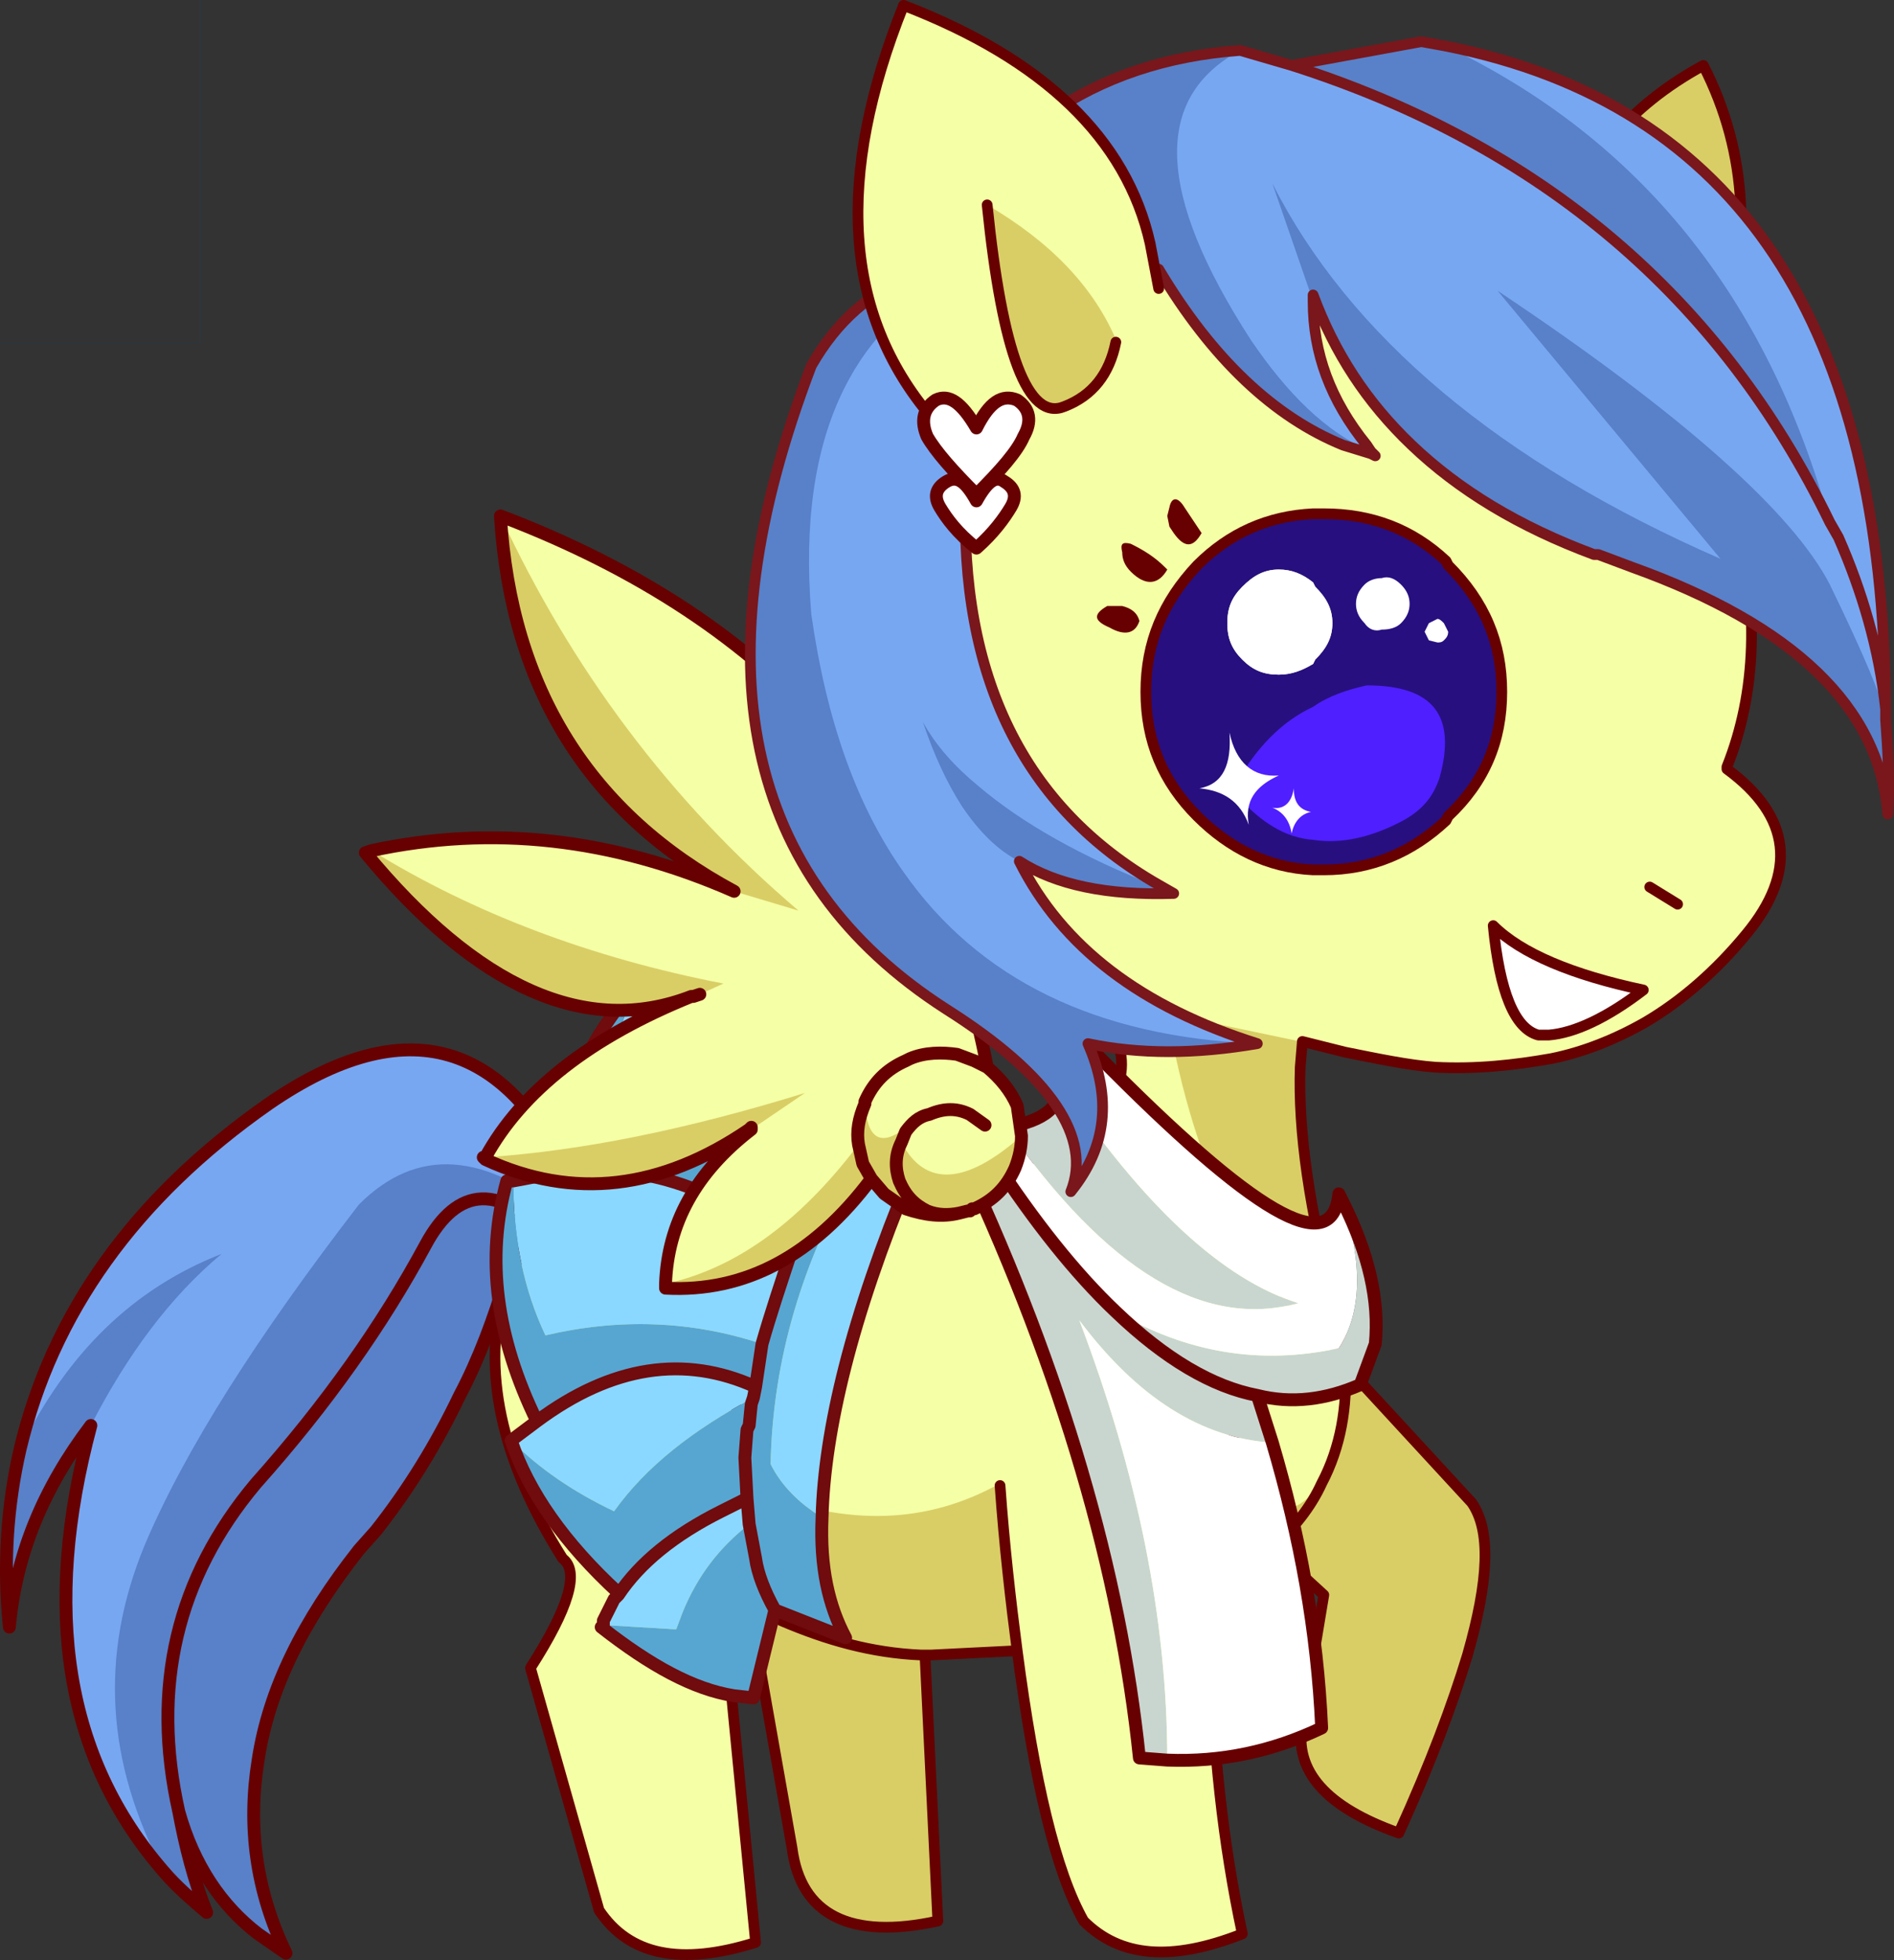 <?xml version="1.0" encoding="UTF-8" standalone="no"?>
<svg
   xmlns:dc="http://purl.org/dc/elements/1.1/"
   xmlns:cc="http://creativecommons.org/ns#"
   xmlns:rdf="http://www.w3.org/1999/02/22-rdf-syntax-ns#"
   xmlns:svg="http://www.w3.org/2000/svg"
   xmlns="http://www.w3.org/2000/svg"
   xmlns:sodipodi="http://sodipodi.sourceforge.net/DTD/sodipodi-0.dtd"
   xmlns:inkscape="http://www.inkscape.org/namespaces/inkscape"
   version="1.1"
   id="svg12870"
   xml:space="preserve"
   width="4500"
   height="4654.785"
   viewBox="0 0 4500 4654.785"
   sodipodi:docname="starlight dazzle bright.svg"
   inkscape:version="1.0.2 (e86c870879, 2021-01-15)"><rect x="0" y="0" width="4500" height="4654.785" fill="#333333" stroke="none"/><defs
     id="defs12874" /><sodipodi:namedview
     pagecolor="#ffffff"
     bordercolor="#666666"
     borderopacity="1"
     objecttolerance="10"
     gridtolerance="10"
     guidetolerance="10"
     inkscape:pageopacity="0"
     inkscape:pageshadow="2"
     inkscape:window-width="1500"
     inkscape:window-height="938"
     id="namedview12872"
     showgrid="false"
     fit-margin-top="0"
     fit-margin-left="0"
     fit-margin-right="0"
     fit-margin-bottom="0"
     inkscape:zoom="0.091145833"
     inkscape:cx="1879.6719"
     inkscape:cy="2257.0934"
     inkscape:window-x="-6"
     inkscape:window-y="-6"
     inkscape:window-maximized="1"
     inkscape:current-layer="g12878" /><g
     inkscape:groupmode="layer"
     id="layer12"
     inkscape:label="tail"
     style="display:inline"
     transform="translate(-339.939,-241.52)"><g
       id="g14714"
       transform="matrix(31.841,0,0,31.841,1605.32,3234.58)"><path
         d="m 0,0 -1.92,1.12 c -0.96,3.2 -2.08,6.24 -3.52,8.96 -1.76,3.68 -3.84,7.04 -6.24,10.08 l -1.28,1.44 c -4.16,5.28 -6.72,10.4 -7.52,15.68 -0.8,4.96 -0.16,9.76 2.08,14.4 l -2.08,-1.44 c -2.72,-2.08 -4.8,-5.12 -5.92,-9.12 0.48,2.56 1.12,5.12 2.08,7.52 C -25.44,47.68 -26.56,46.72 -27.52,45.6 -34.88,37.12 -36.64,26.08 -32.96,12.32 -36.48,16.96 -38.56,21.92 -39.04,27.36 -39.52,22.72 -39.2,18.24 -38.24,14.08 -35.84,4 -29.76,-4.64 -19.68,-11.68 c 10.24,-7.04 17.92,-4.8 22.88,6.56 l -0.64,2.08 -0.96,1.6 z"
         style="fill:#78a7f2;fill-opacity:1;fill-rule:evenodd;stroke:none"
         id="path14716" /></g><g
       id="g14718"
       transform="matrix(31.841,0,0,31.841,1605.32,3239.674)"
       style="display:inline"><path
         d="M 0,0 -1.92,0.96 C -2.88,4.16 -4,7.2 -5.44,9.92 -7.2,13.6 -9.28,16.96 -11.68,20 l -1.28,1.44 C -17.12,26.72 -19.68,32 -20.48,37.12 -21.28,42.08 -20.64,46.88 -18.4,51.52 l -2.08,-1.44 C -23.2,48 -25.28,45.12 -26.4,41.12 c 0.48,2.4 1.12,4.96 2.08,7.36 -1.12,-0.96 -2.24,-1.92 -3.2,-3.04 -4.32,-8.16 -4.8,-16.16 -1.44,-24.32 C -25.92,13.92 -20.48,5.44 -12.96,-4.32 c 4.32,-4.32 9.44,-4 15.52,1.12 L 1.6,-1.6 Z M -38.24,13.92 C -39.2,18.08 -39.52,22.56 -39.04,27.2 -38.56,21.92 -36.48,16.8 -32.96,12.16 c 2.72,-5.28 5.92,-9.6 9.76,-12.8 -6.56,2.56 -11.52,7.36 -15.04,14.56 z"
         style="fill:#5881c9;fill-opacity:1;fill-rule:evenodd;stroke:none"
         id="path14720" /></g><g
       id="g14722"
       transform="matrix(31.841,0,0,31.841,1707.211,3071.553)"
       style="display:inline"><path
         d="m 0,0 c -4.96,-11.36 -12.64,-13.6 -22.88,-6.56 -10.08,7.04 -16.16,15.68 -18.56,25.76 -0.96,4.16 -1.28,8.64 -0.8,13.28 0.48,-5.44 2.56,-10.4 6.08,-15.04 -3.68,13.76 -1.92,24.8 5.44,33.28 0.96,1.12 2.08,2.08 3.2,3.04 -0.96,-2.4 -1.6,-4.96 -2.08,-7.52 C -31.68,36.96 -29.76,28.8 -23.84,21.76 -18.56,15.84 -14.4,9.92 -11.2,4 -8.8,-0.48 -5.6,-0.64 -1.6,3.68 L -0.64,2.08 0,0 m -29.6,46.24 c 1.12,4 3.2,7.04 5.92,9.12 l 2.08,1.44 C -23.84,52.16 -24.48,47.36 -23.68,42.4 -22.88,37.12 -20.32,32 -16.16,26.72 l 1.28,-1.44 C -12.48,22.24 -10.4,18.88 -8.64,15.2 -7.2,12.48 -6.08,9.44 -5.12,6.24 L -3.2,5.12 -1.6,3.68"
         style="fill:none;stroke:#670001;stroke-width:0.96;stroke-linecap:round;stroke-linejoin:round;stroke-miterlimit:10;stroke-dasharray:none;stroke-opacity:1"
         id="path14724" /></g></g><g
     inkscape:groupmode="layer"
     id="layer13"
     inkscape:label="backear"
     style="display:inline"
     transform="translate(-339.939,-241.52)"><g
       id="g14782"
       transform="matrix(31.841,0,0,31.841,4025.241,870.699)"
       style="display:inline"><path
         d="m 0,0 0.48,-2.08 c 1.76,-5.44 5.28,-9.76 10.88,-12.8 3.36,6.56 3.68,13.76 1.12,21.6 L 11.2,10.24 C 8.32,5.6 4.64,2.24 0,0 Z"
         style="fill:#d9ce66;fill-opacity:1;fill-rule:evenodd;stroke:none"
         id="path14784" /></g><g
       id="g14786"
       transform="matrix(31.841,0,0,31.841,4025.241,870.699)"
       style="display:inline"><path
         d="m 0,0 0.48,-2.08 c 1.76,-5.44 5.28,-9.76 10.88,-12.8 3.36,6.56 3.68,13.76 1.12,21.6 l -1.28,3.52"
         style="fill:none;stroke:#670001;stroke-width:0.8;stroke-linecap:round;stroke-linejoin:round;stroke-miterlimit:10;stroke-dasharray:none;stroke-opacity:1"
         id="path14788" /></g></g><g
     id="g12878"
     inkscape:groupmode="layer"
     inkscape:label="starlight dazzle bright"
     transform="translate(-339.939,-241.52)"
     style="display:inline"><g
       id="g12884"><path
         d="M 815.84,0 H 0 v 1055.84 h 815.84 z"
         style="fill:none;stroke:#014479;stroke-width:0.5;stroke-linecap:round;stroke-linejoin:round;stroke-miterlimit:10;stroke-dasharray:none;stroke-opacity:1"
         id="path12886" /></g></g><g
     inkscape:groupmode="layer"
     id="layer20"
     inkscape:label="starlight dazzle bright 1"
     style="display:inline"
     transform="translate(-339.939,-241.52)"><g
       id="g14726"
       transform="matrix(31.841,0,0,31.841,4442.996,2062.829)"
       style="display:inline"><path
         d="m 0,0 v 0.16 c 4.8,3.52 5.28,7.68 1.44,12.32 -2.24,2.72 -4.8,4.96 -7.52,6.56 -2.24,1.28 -4.64,2.24 -7.04,2.72 -4.48,0.96 -9.6,0.8 -15.36,-0.48 L -31.68,20.48 c -0.64,4.96 0.16,11.68 2.56,20.16 L -28.48,44.32 v 0.32 l 9.44,10.24 c 1.44,2.08 1.28,5.92 -0.32,11.36 -1.12,3.68 -2.72,8 -5.12,13.28 -5.44,-1.92 -7.84,-4.64 -7.2,-8.16 l 1.6,-9.6 -3.84,-3.52 c -1.44,1.44 -2.88,2.72 -4.64,3.84 v 3.2 c 0.16,7.84 0.96,15.04 2.4,21.76 -5.28,2.08 -9.12,1.76 -11.84,-0.96 -2.08,-3.68 -3.68,-10.4 -4.96,-20.16 l -6.4,0.32 H -59.84 l 0.96,19.84 c -6.56,1.44 -10.24,-0.48 -10.88,-5.44 l -3.2,-18.08 -1.28,-0.48 -0.64,0.96 2.4,24.64 c -5.6,1.76 -9.44,0.96 -11.68,-2.4 l -5.12,-18.08 c 2.88,-4.48 3.68,-7.2 2.4,-8.16 -4.64,-7.36 -6.08,-14.08 -4.32,-20.32 4.32,-9.28 10.72,-12.64 19.36,-10.08 7.52,2.72 14.72,2.72 21.6,0 C -45.12,25.6 -43.84,22.24 -46.56,18.4 l -4.8,-3.2 -1.28,-1.12 C -61.28,5.6 -63.52,-7.84 -59.52,-26.08 V -26.56 -26.24 c 2.72,-7.2 8.16,-11.52 16.48,-13.28 h -0.16 l 4.32,-0.64 c 10.08,-1.12 18.24,-0.16 24.64,2.88 4.64,2.4 8.48,5.76 11.2,10.24 1.12,1.92 2.24,4 3.04,6.24 L 0.32,-20 0.64,-18.88 C 2.4,-12 2.24,-5.6 0,0 Z"
         style="fill:#f5ffa6;fill-opacity:1;fill-rule:evenodd;stroke:none"
         id="path14728" /></g><g
       id="g14734"
       transform="matrix(31.841,0,0,31.841,2670.085,1334.305)"
       style="display:inline"><path
         d="M 0,0 C -4.32,14.56 -3.2,26.72 3.04,36.8 -5.6,28.32 -8,14.88 -4,-3.36 l 0.16,-0.32 v 0.16 0.16 H -4 Z m 23.84,43.36 -9.92,-2.08 c 2.08,12 6.4,20.64 13.28,25.92 L 26.56,63.36 C 24.16,54.88 23.36,48.32 23.84,43.36 Z m 3.36,24.16 9.44,10.08 C 38.08,79.68 37.92,83.52 36.32,88.96 35.2,92.64 33.44,97.12 31.04,102.4 25.6,100.32 23.2,97.6 23.84,94.24 l 1.76,-9.6 -3.84,-3.52 c -1.44,1.28 -3.04,2.56 -4.8,3.84 1.44,-3.84 2.08,-8.16 1.76,-12.8 1.92,6.4 4.16,7.68 6.72,4 1.44,-2.72 1.92,-5.6 1.76,-8.64 z M 1.44,76.32 c 0.32,4.64 0.8,8.8 1.28,12.48 l -6.4,0.32 H -4.16 L -3.36,108.96 c -6.56,1.28 -10.24,-0.64 -10.88,-5.6 l -3.2,-17.92 -1.12,-0.64 C -16.96,82.4 -16.32,79.68 -16.48,76.96 -9.92,79.52 -4,79.36 1.44,76.32 Z"
         style="fill:#d9ce66;fill-opacity:1;fill-rule:evenodd;stroke:none"
         id="path14736" /></g><g
       id="g14738"
       transform="matrix(31.841,0,0,31.841,4101.659,947.118)"
       style="display:inline"><path
         d="m 0,0 c 3.04,2.08 5.6,4.64 7.68,8 1.12,1.92 2.24,4 3.04,6.24 l 0.32,0.8 0.32,1.12 c 1.76,6.88 1.6,13.28 -0.64,18.88 v 0.16 c 4.8,3.52 5.28,7.68 1.44,12.32 -2.24,2.72 -4.8,4.96 -7.52,6.56 C 2.4,55.36 0,56.32 -2.4,56.8 c -2.72,0.48 -5.6,0.8 -8.64,0.64 -2.08,-0.16 -4.32,-0.64 -6.72,-1.12 l -3.2,-0.8 -0.16,1.92 C -21.28,62.08 -20.48,68.16 -18.4,75.68 l 0.64,3.68 V 79.68 l 9.44,10.24 C -6.88,92 -7.04,95.68 -8.64,101.28 c -1.12,3.68 -2.72,8 -5.12,13.28 -5.44,-1.92 -7.84,-4.64 -7.2,-8.16 l 1.6,-9.6 -3.84,-3.52 C -24.64,94.72 -26.08,96 -27.84,97.12 V 100.32 c 0.16,7.84 0.96,15.04 2.4,21.76 -5.28,2.08 -9.12,1.76 -11.84,-0.96 -2.08,-3.68 -3.68,-10.4 -4.96,-20.16 l -6.4,0.32 h -0.48 L -48.16,121.12 c -6.56,1.44 -10.24,-0.48 -10.88,-5.44 L -62.24,97.6 -63.52,97.12 -64.16,98.08 -61.76,122.72 c -5.6,1.76 -9.44,0.96 -11.68,-2.4 l -5.12,-18.08 c 2.88,-4.48 3.68,-7.2 2.4,-8.16 -4.64,-7.36 -6.08,-14.08 -4.32,-20.32 4.32,-9.28 10.72,-12.64 19.36,-10.08 7.52,2.72 14.72,2.72 21.6,0 5.12,-3.04 6.4,-6.4 3.68,-10.24 l -4.8,-3.2 -1.28,-1.28 C -50.56,40.48 -52.8,27.2 -48.8,8.8 V 8.48 8.8 c 2.4,-6.24 6.88,-10.4 13.6,-12.48 L -32.32,-4.48 h -0.16 l 0.32,-0.16 4,-0.48 5.6,-0.48 C -15.04,-5.92 -8.8,-4.8 -3.52,-2.24 L -0.16,-0.16 0,0 m 4.96,44 2.08,1.28 M -32.32,-4.48 -32.16,-4.64 M -48.8,8.8 v 0 0 m 25.6,84.48 C -21.6,91.84 -20.32,90.24 -19.52,88.48 -18.08,85.76 -17.6,82.72 -17.76,79.68 m -10.08,17.44 c 1.44,-3.84 2.08,-8 1.76,-12.64 m -37.44,12.64 c 1.6,-2.4 2.4,-5.12 2.24,-8 -0.16,-2.4 -1.12,-5.12 -2.88,-8 M -49.12,101.28 h -0.32 c -3.68,-0.16 -7.04,-1.12 -10.4,-2.56 l -0.16,-0.16 -1.76,-0.64 -0.48,-0.32 M -43.52,88.64 c 0.32,4.48 0.8,8.64 1.28,12.32"
         style="fill:none;stroke:#670001;stroke-width:0.8;stroke-linecap:round;stroke-linejoin:round;stroke-miterlimit:10;stroke-dasharray:none;stroke-opacity:1"
         id="path14740" /></g><g
       id="g14790"
       transform="matrix(31.841,0,0,31.841,4020.146,2699.65)"
       style="display:inline"><path
         d="m 0,0 c 1.92,-0.16 4.32,-1.28 7.04,-3.36 -5.28,-1.12 -9.12,-2.72 -11.2,-4.8 0.48,4.96 1.6,7.68 3.36,8.16 z"
         style="fill:#ffffff;fill-opacity:1;fill-rule:evenodd;stroke:none"
         id="path14792" /></g><g
       id="g14794"
       transform="matrix(31.841,0,0,31.841,4020.146,2699.65)"
       style="display:inline"><path
         d="m 0,0 c 1.92,-0.16 4.32,-1.28 7.04,-3.36 -5.28,-1.12 -9.12,-2.72 -11.2,-4.8 0.48,4.96 1.6,7.68 3.36,8.16 H 0"
         style="fill:none;stroke:#670001;stroke-width:0.8;stroke-linecap:round;stroke-linejoin:round;stroke-miterlimit:10;stroke-dasharray:none;stroke-opacity:1"
         id="path14796" /></g></g><g
     inkscape:groupmode="layer"
     id="layer19"
     inkscape:label="clothes"
     style="display:inline"
     transform="translate(-339.939,-241.52)"><g
       id="g14742"
       transform="matrix(31.841,0,0,31.841,1982.318,2613.043)"
       style="display:inline"><path
         d="m 0,0 c -1.12,-0.8 -2.24,-1.44 -3.36,-1.92 l -0.48,0.64 c -1.6,3.2 -2.56,6.56 -2.72,10.24 6.4,0.8 11.36,3.52 14.72,7.84 L 10.08,12.32 C 7.2,6.72 3.84,2.56 0,0 Z M 5.76,-2.08 H 6.08 C 8.16,1.6 9.44,5.44 9.92,9.28 8.48,5.76 6.24,2.56 3.2,-0.16 Z m 6.56,14.72 4,0.64 C 12,23.68 9.92,32.16 9.76,38.72 8,37.6 6.72,36.32 5.92,34.72 6.08,26.88 8.32,19.52 12.32,12.64 Z M -6.56,46.72 V 46.4 L -5.76,44.8 -5.44,44.32 v 0.16 L -5.76,44.8 -5.44,44.48 c 1.6,-2.4 4.16,-4.48 7.68,-6.24 l 1.92,-0.96 0.16,1.92 c -2.24,1.76 -3.84,3.84 -4.96,6.56 l -0.48,1.28 H -1.28 Z M -13.44,32.96 -11.52,31.52 C -5.92,27.36 -0.48,26.56 4.8,28.96 L 4.64,29.76 c -4.48,2.4 -8,5.12 -10.4,8.48 -3.04,-1.44 -5.6,-3.2 -7.68,-5.28 z M -13.28,13.6 -10.72,13.12 C -4.16,12 1.92,13.92 7.52,18.72 6.72,21.12 5.92,23.52 5.28,25.76 0,24 -5.44,23.84 -10.88,25.12 -12.48,21.76 -13.28,17.92 -13.28,13.6 Z"
         style="fill:#8ad8ff;fill-opacity:1;fill-rule:evenodd;stroke:none"
         id="path14744" /></g><g
       id="g14746"
       transform="matrix(31.841,0,0,31.841,1860.048,2572.286)"
       style="display:inline"><path
         d="m 0,0 c -1.6,3.2 -2.56,6.56 -2.72,10.24 6.4,0.8 11.36,3.52 14.72,7.84 L 13.92,13.6 C 11.04,8 7.68,3.84 3.84,1.28 5.6,0 7.52,-0.64 9.6,-0.8 L 7.04,1.12 c 3.04,2.72 5.28,5.92 6.72,9.44 l 0.16,3.04 2.24,0.32 c -4,6.88 -6.24,14.24 -6.4,22.08 0.8,1.6 2.08,2.88 3.84,4 -0.16,3.68 0.48,6.56 1.76,8.96 l -5.28,-2.08 -1.6,6.56 -1.44,-0.16 C 4,52.8 0.8,51.04 -2.88,48.16 L -2.72,48 2.56,48.32 H 2.72 L 3.2,47.04 C 4.32,44.32 5.92,42.24 8.16,40.48 L 8,38.56 7.84,35.52 8,33.44 8.16,33.12 8.32,31.52 8.48,31.04 8.64,30.24 9.12,27.04 C 9.76,24.8 10.56,22.4 11.36,20 L 12,18.08 11.36,20 C 5.76,15.2 -0.32,13.28 -6.88,14.4 -5.92,8.8 -3.68,4 0,0 Z m -1.6,45.6 c -4,-3.68 -6.72,-7.52 -8,-11.36 2.08,2.08 4.64,3.84 7.68,5.28 C 0.48,36.16 4,33.44 8.48,31.04 L 8.32,31.52 8.16,33.12 8,33.44 v 0 L 7.84,35.52 8,38.56 6.08,39.52 C 2.56,41.28 0,43.36 -1.6,45.76 Z M -7.68,32.8 c -3.04,-6.24 -3.84,-12.16 -2.24,-17.92 h 0.48 c 0,4.32 0.8,8.16 2.4,11.52 5.44,-1.28 10.88,-1.12 16.16,0.64 L 8.64,30.24 C 3.36,27.84 -2.08,28.64 -7.68,32.8 Z M 8.16,40.48 8.64,43.04 Z m 0.48,2.56 c 0.16,1.12 0.64,2.4 1.44,3.84 C 9.28,45.44 8.8,44.16 8.64,43.04 Z M 8,33.44 Z"
         style="fill:#57a6d1;fill-opacity:1;fill-rule:evenodd;stroke:none"
         id="path14748" /></g><g
       id="g14750"
       transform="matrix(31.841,0,0,31.841,1982.318,2613.043)"
       style="display:inline"><path
         d="m 0,0 c -1.12,-0.8 -2.24,-1.44 -3.36,-1.92 l -0.48,0.64 M 8.16,16.8 10.08,12.32 C 7.2,6.72 3.84,2.56 0,0 1.76,-1.28 3.68,-1.92 5.76,-2.08 H 6.08 C 8.16,1.6 9.44,5.44 9.92,9.28 l 0.16,3.04 2.24,0.32 4,0.64 C 12,23.68 9.92,32.16 9.76,38.72 9.6,42.4 10.24,45.28 11.52,47.68 L 6.24,45.6 4.64,52.16 3.2,52 C 0.16,51.52 -3.04,49.76 -6.72,46.88 l 0.16,-0.16 v -0.32 l 0.8,-1.6 M -5.44,44.32 c -4,-3.68 -6.72,-7.52 -8,-11.36 L -11.52,31.52 c -3.04,-6.24 -3.84,-12.16 -2.24,-17.92 h 0.48 l 2.56,-0.48 c 0.96,-5.6 3.2,-10.4 6.88,-14.4 m 12,18.08 -0.64,1.92 C 6.72,21.12 5.92,23.52 5.28,25.76 L 4.8,28.96 4.64,29.76 4.48,30.24 4.32,31.84 4.16,32.16 v 0 L 4,34.24 l 0.16,3.04 0.16,1.92 0.48,2.56 c 0.16,1.12 0.64,2.4 1.44,3.84 M -5.44,44.48 -5.76,44.8 m 9.92,-7.52 -1.92,0.96 C -1.28,40 -3.84,42.08 -5.44,44.48 m 9.6,-12.32 v 0 M 7.52,18.72 C 1.92,13.92 -4.16,12 -10.72,13.12 M 4.8,28.96 c -5.28,-2.4 -10.72,-1.6 -16.32,2.56"
         style="fill:none;stroke:#700b0e;stroke-width:0.96;stroke-linecap:round;stroke-linejoin:round;stroke-miterlimit:10;stroke-dasharray:none;stroke-opacity:1"
         id="path14752" /></g><g
       id="g14754"
       transform="matrix(31.841,0,0,31.841,3531.068,3097.027)"
       style="display:inline"><path
         d="M 0,0 C 1.92,3.84 2.72,7.36 2.4,10.56 L 1.28,13.6 c -2.56,1.12 -5.12,1.44 -7.68,0.8 l 1.12,3.52 c -5.28,-0.32 -10.08,-3.36 -14.4,-9.12 4.32,11.36 6.56,22.24 6.56,32.8 L -15.2,41.44 C -16.64,27.52 -20.96,12.8 -28.16,-2.72 l 2.08,-0.48 C -23.04,1.44 -20,5.28 -16.96,8.16 -11.68,11.2 -6.24,12.16 -0.32,10.88 1.44,8.16 1.44,4.48 0,0 Z m -25.12,-5.6 c 2.88,-0.48 4.16,-1.6 4,-3.36 C -14.88,0.32 -8.96,5.76 -3.36,7.52 -10.4,9.44 -17.6,5.12 -25.12,-5.6 Z m 8.16,13.76 C -13.28,11.68 -9.76,13.76 -6.4,14.4 -9.76,13.76 -13.28,11.68 -16.96,8.16 Z"
         style="fill:#c9d6d0;fill-opacity:1;fill-rule:evenodd;stroke:none"
         id="path14756" /></g><g
       id="g14758"
       transform="matrix(31.841,0,0,31.841,2858.585,2811.731)"
       style="display:inline"><path
         d="M 0,0 V -0.64 L 2.88,-1.92 C 14.4,9.76 20.32,13.28 20.8,8.32 l 0.32,0.64 c 1.44,4.48 1.44,8.16 -0.32,10.88 C 14.88,21.12 9.44,20.16 4.16,17.12 1.12,14.24 -1.92,10.4 -4.96,5.76 l 0.48,-2.4 H -4 C 3.52,14.08 10.72,18.4 17.76,16.48 12.16,14.72 6.24,9.28 0,0 Z m 15.84,26.88 c 2.08,7.04 3.36,14.08 3.68,21.28 C 15.84,49.92 12,50.72 8,50.56 8,40 5.76,29.12 1.44,17.76 c 4.32,5.76 9.12,8.8 14.4,9.12 z"
         style="fill:#ffffff;fill-opacity:1;fill-rule:evenodd;stroke:none"
         id="path14760" /></g><g
       id="g14762"
       transform="matrix(31.841,0,0,31.841,2858.585,2811.731)"
       style="display:inline"><path
         d="M 0,0 V -0.64 L 2.88,-1.92 C 14.4,9.76 20.32,13.28 20.8,8.32 l 0.32,0.64 C 23.04,12.8 23.84,16.32 23.52,19.52 L 22.4,22.56 C 19.84,23.68 17.28,24 14.72,23.36 l 1.12,3.52 c 2.08,7.04 3.36,14.08 3.68,21.28 C 15.84,49.92 12,50.72 8,50.56 L 5.92,50.4 C 4.48,36.48 0.16,21.76 -7.04,6.24 l 2.08,-0.48 0.48,-2.4 H -4 C -1.12,2.88 0.16,1.76 0,0 m 4.16,17.12 c 3.68,3.52 7.2,5.6 10.56,6.24 M -4.96,5.76 c 3.04,4.64 6.08,8.48 9.12,11.36"
         style="fill:none;stroke:#670001;stroke-width:0.96;stroke-linecap:round;stroke-linejoin:round;stroke-miterlimit:10;stroke-dasharray:none;stroke-opacity:1"
         id="path14764" /></g></g><g
     inkscape:groupmode="layer"
     id="layer18"
     inkscape:label="wing"
     style="display:inline"
     transform="translate(-339.939,-241.52)"><g
       id="g14766"
       transform="matrix(31.841,0,0,31.841,1223.227,2261.517)"
       style="display:inline"><path
         d="m 0,0 c 8.96,-1.92 17.92,-0.96 27.04,3.04 v 0 C 16.32,-2.72 10.4,-12 9.6,-24.96 30.24,-17.12 42.24,-3.36 45.92,16.16 46.88,16.96 47.68,17.92 48.16,19.04 l 0.32,2.24 v 0 C 48.48,22.08 48.32,22.88 48,23.68 c -0.64,1.44 -1.6,2.4 -3.04,3.04 h -0.16 l -0.16,0.16 H 44.48 v 0 l -0.64,0.16 c -1.28,0.32 -2.56,0.16 -4,-0.32 L 38.24,25.6 37.28,24.48 C 32.96,30.24 27.84,32.96 21.92,32.64 V 32.32 c 0.16,-4.48 2.24,-8.32 6.4,-11.52 v -0.16 l -0.16,0.16 C 21.6,25.28 15.04,26.08 8.48,23.04 V 22.88 C 11.2,17.92 16.32,13.92 23.84,10.88 16,13.92 7.84,10.24 -0.48,0.16 Z"
         style="fill:#f5ffa6;fill-opacity:1;fill-rule:evenodd;stroke:none"
         id="path14768" /></g><g
       id="g14770"
       transform="matrix(31.841,0,0,31.841,1223.227,2261.517)"
       style="display:inline"><path
         d="M 0,0 C 7.52,4.64 16.32,8 26.24,9.92 L 24.48,10.72 24,10.88 H 23.84 C 16,13.92 7.84,10.24 -0.48,0.16 Z M 31.84,4.48 C 22.24,-3.68 14.88,-13.6 9.6,-24.96 10.4,-12 16.32,-2.72 27.04,3.04 Z m 0.48,13.6 c -8.8,2.72 -16.64,4.32 -23.84,4.8 v 0.16 c 6.56,3.04 13.12,2.24 19.68,-2.24 l 0.16,-0.16 v 0.16 z m 7.36,2.72 C 37.92,22.08 36.96,21.44 36.8,18.88 36.32,20 36.16,20.96 36.32,21.92 c -4.48,5.92 -9.28,9.28 -14.4,10.4 v 0.32 C 27.84,32.96 32.96,30.24 37.28,24.48 L 38.24,25.6 39.84,26.72 c 1.44,0.48 2.72,0.64 4,0.32 l 0.64,-0.16 v 0 h 0.16 l 0.16,-0.16 h 0.16 C 46.4,26.08 47.36,25.12 48,23.68 c 0.32,-0.8 0.48,-1.6 0.48,-2.4 -4.16,3.68 -7.2,3.84 -8.96,0.48 v 0 l 0.32,-0.8 z"
         style="fill:#d9ce66;fill-opacity:1;fill-rule:evenodd;stroke:none"
         id="path14772" /></g><g
       id="g14778"
       transform="matrix(31.841,0,0,31.841,2002.697,2602.853)"
       style="display:inline"><path
         d="M 0,0 -0.48,0.16 H -0.64 C -8.16,3.2 -13.28,7.2 -16,12.16 m 0,0.16 c 6.56,3.04 13.12,2.24 19.68,-2.24 L 3.84,9.92 v 0.16 c -4.16,3.2 -6.24,7.04 -6.4,11.52 v 0.32 C 3.36,22.24 8.48,19.52 12.8,13.76 L 12.16,12.64 11.84,11.2 c -0.16,-0.96 0,-1.92 0.48,-3.04 V 8 c 0.64,-1.44 1.6,-2.4 3.04,-3.04 L 15.68,4.8 c 1.12,-0.48 2.4,-0.48 3.52,-0.32 L 20.48,4.96 21.44,5.44 C 17.76,-14.08 5.76,-27.84 -14.88,-35.68 c 0.8,12.96 6.72,22.24 17.44,28 v 0 c -9.12,-4 -18.08,-4.96 -27.04,-3.04 l -0.48,0.16 C -16.64,-0.48 -8.48,3.2 -0.64,0.16 m 13.44,13.6 0.96,1.12 1.6,1.12 c 1.44,0.48 2.72,0.64 4,0.32 C 18.56,16.48 17.76,16.48 16.96,16.16 16,15.68 15.36,15.04 14.88,13.92 14.56,12.96 14.56,12 15.04,11.04 v 0 l 0.32,-0.8 C 15.84,9.6 16.32,9.12 17.12,8.96 18.24,8.48 19.2,8.48 20.16,8.96 l 1.12,0.8 m 0.16,-4.32 C 22.4,6.24 23.2,7.2 23.68,8.32 L 24,10.56 c 0,0.8 -0.16,1.6 -0.48,2.4 -0.64,1.44 -1.6,2.4 -3.04,3.04 h -0.16 l -0.16,0.16 H 20 v 0 l -0.64,0.16 M -16,12.32 -16.16,12.16 H -16"
         style="fill:none;stroke:#670001;stroke-width:0.96;stroke-linecap:round;stroke-linejoin:round;stroke-miterlimit:10;stroke-dasharray:none;stroke-opacity:1"
         id="path14780" /></g></g><g
     inkscape:groupmode="layer"
     id="layer17"
     inkscape:label="mane"
     style="display:inline"
     transform="translate(-339.939,-241.52)"><g
       id="g14826"
       transform="matrix(31.841,0,0,31.841,3719.566,340.864)"
       style="display:inline"><path
         d="m 0,0 1.76,0.32 c 21.76,4.32 32.64,20.8 32.8,49.6 v 0.64 c 0.16,2.4 0.32,4.8 0.16,7.2 C 34.08,49.76 27.68,43.52 15.68,39.2 l -2.56,-0.8 -0.32,-0.16 v 0 C 7.2,36.16 2.72,33.44 -0.8,30.08 -4.16,27.04 -6.56,23.2 -8.16,18.88 v 0.48 c 0,3.84 1.28,7.36 4,10.72 l 0.32,0.48 v 0.32 L -6.08,30.08 c -4.96,-1.92 -9.6,-6.24 -13.6,-12.96 L -23.2,18.24 c -6.08,2.72 -9.6,7.04 -10.72,12.64 l -0.32,2.08 v 0.64 C -34.56,47.36 -29.76,57.12 -19.68,63.04 L -18.56,63.52 C -23.52,63.68 -27.36,62.88 -30.08,61.12 v 0 c 3.2,6.56 9.12,11.04 17.76,13.76 -4.64,0.8 -8.8,0.64 -12.64,-0.16 1.76,4 1.44,7.68 -1.28,11.04 1.6,-4 -1.44,-8.64 -9.28,-13.6 C -50.72,62.4 -54.08,46.4 -45.6,24.16 c 1.92,-3.2 4.48,-5.44 7.68,-6.72 C -32.64,7.04 -24.64,1.44 -13.6,0.64 v 0 L -9.76,1.76 -0.16,0 Z"
         style="fill:#5881c9;fill-opacity:1;fill-rule:evenodd;stroke:none"
         id="path14828" /></g><g
       id="g14830"
       transform="matrix(31.841,0,0,31.841,4819.994,1950.749)"
       style="display:inline"><path
         d="M 0,0 C -0.16,-1.44 -1.6,-4.8 -4.16,-10.08 -6.88,-15.36 -15.04,-22.72 -28.96,-32 L -12.32,-12 C -28.8,-19.2 -40,-28.64 -45.76,-40 l 2.88,8.32 h 0.16 v 0.48 c 0,3.84 1.28,7.36 4,10.72 l 0.32,0.48 c -3.36,-1.44 -6.24,-4.32 -8.96,-8.32 -7.04,-10.88 -7.36,-18.08 -0.8,-21.6 v 0 0 l 3.84,1.12 C -25.76,-42.88 -12.32,-31.52 -4.16,-14.72 -8.8,-31.52 -18.4,-43.36 -32.8,-50.24 -11.2,-45.92 -0.16,-29.44 0,-0.64 Z M -68.8,-16.96 C -69.12,-3.2 -64.32,6.56 -54.24,12.48 -60,10.24 -64.48,7.68 -67.68,4.96 c -1.76,-1.44 -3.2,-3.04 -4.16,-4.8 0.8,2.4 1.76,4.48 2.88,6.24 1.28,1.92 2.72,3.36 4.32,4.16 v 0 0 c 3.2,6.56 9.12,11.04 17.76,13.6 -12,-0.48 -20.8,-4.8 -26.4,-12.8 -3.52,-4.96 -5.76,-11.36 -6.88,-19.2 -1.12,-13.6 3.2,-22.4 13.12,-26.4 2.88,-0.16 5.92,0.48 9.28,1.92 -6.08,2.72 -9.6,7.04 -10.72,12.64 l -0.32,2.08 z"
         style="fill:#78a7f2;fill-opacity:1;fill-rule:evenodd;stroke:none"
         id="path14832" /></g><g
       id="g14838"
       transform="matrix(31.841,0,0,31.841,3719.566,340.864)"
       style="display:inline"><path
         d="m 0,0 1.76,0.32 c 21.76,4.32 32.64,20.8 32.8,49.44 v 0.8 c 0.16,2.24 0.32,4.64 0.16,7.04 C 34.08,49.6 27.68,43.52 15.68,39.2 L 13.12,38.24 H 12.8 v 0 C 7.2,36.16 2.72,33.44 -0.8,30.08 -4.16,26.88 -6.56,23.2 -8.16,18.88 v 0.48 c 0,3.84 1.28,7.36 4,10.72 l 0.32,0.48 0.32,0.32 -0.32,-0.16 L -5.92,30.08 C -11.04,28 -15.68,23.68 -19.68,16.96 l -3.36,1.12 -0.16,0.16 c -6.08,2.72 -9.6,6.88 -10.72,12.48 l -0.16,2.24 v 0.64 C -34.56,47.36 -29.76,57.12 -19.68,62.88 L -18.56,63.52 C -23.52,63.68 -27.36,62.88 -30.08,61.12 v 0 c 3.2,6.4 9.12,10.88 17.76,13.6 -4.64,0.8 -8.8,0.8 -12.64,0 1.76,4 1.44,7.68 -1.28,11.04 1.6,-4 -1.44,-8.64 -9.28,-13.6 C -50.72,62.4 -54.08,46.4 -45.6,24.16 c 1.92,-3.36 4.48,-5.6 7.68,-6.72 C -32.64,7.04 -24.64,1.44 -13.6,0.64 v 0 L -9.76,1.76 -0.16,0 m -9.6,1.76 c 18.56,5.92 32,17.28 40.16,34.08 l 0.64,1.12 c 1.76,4 3.04,8.32 3.52,12.8 M -23.04,18.08 l -0.16,0.16 M -37.92,17.44 C -36.16,16.64 -34.4,16.32 -32.48,16.32 c 2.88,-0.16 5.92,0.48 9.28,1.92"
         style="fill:none;stroke:#79171c;stroke-width:0.8;stroke-linecap:round;stroke-linejoin:round;stroke-miterlimit:10;stroke-dasharray:none;stroke-opacity:1"
         id="path14840" /></g></g><g
     inkscape:groupmode="layer"
     id="layer16"
     inkscape:label="frontear"
     style="display:inline"
     transform="translate(-339.939,-241.52)"><g
       id="g14842"
       transform="matrix(31.841,0,0,31.841,2552.91,1232.414)"
       style="display:inline"><path
         d="m 0,0 c -6.56,-7.68 -7.2,-17.92 -2.08,-30.72 10.4,4 16.64,9.92 18.4,17.76 l 0.64,3.36 C 16.8,-5.92 16.16,-3.04 14.88,-0.96 12.48,3.36 8.8,4.8 3.84,3.68 2.4,2.56 1.12,1.44 0,0 Z"
         style="fill:#f5ffa6;fill-opacity:1;fill-rule:evenodd;stroke:none"
         id="path14844" /></g><g
       id="g14846"
       transform="matrix(31.841,0,0,31.841,2868.773,1206.941)"
       style="display:inline"><path
         d="M 0,0 C 2.08,-0.8 3.52,-2.4 4,-4.64 2.24,-8.96 -1.12,-12.32 -5.76,-15.04 -4.64,-4 -2.72,1.12 0,0 Z"
         style="fill:#d9ce66;fill-opacity:1;fill-rule:evenodd;stroke:none"
         id="path14848" /></g><g
       id="g14850"
       transform="matrix(31.841,0,0,31.841,2685.369,728.051)"
       style="display:inline"><path
         d="m 0,0 c 1.12,11.04 3.04,16.16 5.76,15.04 2.08,-0.8 3.36,-2.4 3.84,-4.8 m -9.92,9.28 c -1.44,-1.12 -2.72,-2.24 -3.84,-3.68 -6.56,-7.68 -7.2,-17.92 -2.08,-30.72 10.4,4 16.64,9.92 18.4,17.76 l 0.64,3.36"
         style="fill:none;stroke:#670001;stroke-width:0.8;stroke-linecap:round;stroke-linejoin:round;stroke-miterlimit:10;stroke-dasharray:none;stroke-opacity:1"
         id="path14852" /></g></g><g
     inkscape:groupmode="layer"
     id="layer15"
     inkscape:label="eye"
     style="display:inline"
     transform="translate(-339.939,-241.52)"><g
       id="g14798"
       transform="matrix(31.841,0,0,31.841,3780.702,1583.939)"
       style="display:inline"><path
         d="m 0,0 c 2.72,2.72 4,5.76 4,9.44 0,3.68 -1.28,6.72 -4,9.28 l -0.16,0.32 c -2.56,2.4 -5.6,3.68 -9.12,3.68 h -0.8 c -3.36,-0.16 -6.24,-1.6 -8.64,-4 -2.56,-2.56 -3.84,-5.6 -3.84,-9.28 0,-3.68 1.28,-6.72 3.84,-9.44 C -16.32,-2.4 -13.44,-3.68 -10.08,-3.84 h 0.8 c 3.52,0 6.56,1.12 9.12,3.52 z m -8.64,4.32 c 0,1.12 -0.48,1.92 -1.28,2.72 l -0.16,0.32 c -0.8,0.48 -1.6,0.8 -2.56,0.8 -1.12,0 -1.92,-0.32 -2.72,-1.12 -0.8,-0.8 -1.12,-1.6 -1.12,-2.72 0,-1.12 0.32,-1.92 1.12,-2.72 0.8,-0.8 1.6,-1.28 2.72,-1.28 0.96,0 1.76,0.32 2.56,0.96 l 0.16,0.32 c 0.8,0.8 1.28,1.6 1.28,2.72 z"
         style="fill:#270f80;fill-opacity:1;fill-rule:evenodd;stroke:none"
         id="path14800" /></g><g
       id="g14802"
       transform="matrix(31.841,0,0,31.841,3673.716,2190.193)"
       style="display:inline"><path
         d="m 0,0 c -2.4,1.28 -4.64,1.76 -6.72,1.44 -2.08,-0.16 -3.84,-1.28 -5.6,-3.2 -0.48,-0.48 -0.48,-0.8 0,-1.28 1.44,-2.4 3.2,-4.32 5.6,-5.44 1.12,-0.8 2.56,-1.28 4,-1.6 4.96,0 6.72,2.24 5.44,6.88 C 2.24,-1.76 1.44,-0.8 0,0 Z"
         style="fill:#4f1fff;fill-opacity:1;fill-rule:evenodd;stroke:none"
         id="path14804" /></g><g
       id="g14806"
       transform="matrix(31.841,0,0,31.841,3118.408,1446.386)"
       style="display:inline"><path
         d="M 0,0 -0.16,0.64 0,1.44 0.32,1.92 c 0.8,1.12 1.44,1.12 2.08,0 L 1.12,0 C 0.64,-0.8 0.16,-0.8 0,0 Z M -0.16,4.64 C -0.8,5.76 -1.76,5.92 -2.88,4.8 -3.36,4.32 -3.52,3.84 -3.52,3.36 c -0.16,-0.64 0,-0.8 0.64,-0.64 0.96,0.48 1.76,0.96 2.56,1.76 z m -4.48,2.72 h 1.12 C -2.88,7.52 -2.4,7.84 -2.24,8.48 -2.56,9.44 -3.36,9.6 -4.48,8.96 -5.6,8.48 -5.76,8 -4.64,7.36 Z"
         style="fill:#670001;fill-opacity:1;fill-rule:evenodd;stroke:none"
         id="path14808" /></g><g
       id="g14810"
       transform="matrix(31.841,0,0,31.841,3505.595,1721.493)"
       style="display:inline"><path
         d="m 0,0 c 0,1.12 -0.48,1.92 -1.28,2.72 l -0.16,0.32 c -0.8,0.48 -1.6,0.8 -2.56,0.8 -1.12,0 -1.92,-0.32 -2.72,-1.12 -0.8,-0.8 -1.12,-1.6 -1.12,-2.72 0,-1.12 0.32,-1.92 1.12,-2.72 0.8,-0.8 1.6,-1.28 2.72,-1.28 0.96,0 1.76,0.32 2.56,0.96 l 0.16,0.32 C -0.48,-1.92 0,-1.12 0,0 Z"
         style="fill:#ffffff;fill-opacity:1;fill-rule:evenodd;stroke:none"
         id="path14812" /></g><g
       id="g14814"
       transform="matrix(31.841,0,0,31.841,3780.702,1583.939)"
       style="display:inline"><path
         d="m 0,0 c 2.72,2.72 4,5.76 4,9.44 0,3.68 -1.28,6.72 -4,9.28 l -0.16,0.32 c -2.56,2.4 -5.6,3.68 -9.12,3.68 h -0.8 c -3.36,-0.16 -6.24,-1.6 -8.64,-4 -2.56,-2.56 -3.84,-5.6 -3.84,-9.28 0,-3.68 1.28,-6.72 3.84,-9.44 C -16.32,-2.4 -13.44,-3.68 -10.08,-3.84 h 0.8 c 3.52,0 6.56,1.12 9.12,3.52 L 0,0"
         style="fill:none;stroke:#670001;stroke-width:0.8;stroke-linecap:round;stroke-linejoin:round;stroke-miterlimit:10;stroke-dasharray:none;stroke-opacity:1"
         id="path14816" /></g><g
       id="g14818"
       transform="matrix(31.841,0,0,31.841,3688.999,1675.642)"
       style="display:inline"><path
         d="m 0,0 c 0,0.48 -0.16,0.96 -0.64,1.44 -0.32,0.32 -0.8,0.48 -1.44,0.48 -0.48,0.16 -0.96,0 -1.28,-0.48 C -3.84,0.96 -4,0.48 -4,0 c 0,-0.48 0.16,-0.96 0.64,-1.44 0.32,-0.32 0.8,-0.48 1.28,-0.48 0.48,-0.16 0.96,0 1.44,0.48 C -0.16,-0.96 0,-0.48 0,0 Z M 2.88,2.08 C 2.88,2.4 2.72,2.56 2.56,2.72 2.4,2.88 2.24,2.88 2.08,2.88 L 1.44,2.72 1.12,2.08 1.44,1.44 2.08,1.12 c 0.16,0 0.32,0.16 0.48,0.32 z M -13.44,9.6 c 0.48,2.24 1.76,3.36 3.68,3.2 -1.76,0.8 -2.56,1.92 -2.24,3.68 -0.64,-1.76 -1.92,-2.56 -3.68,-2.72 1.76,-0.32 2.4,-1.76 2.24,-4.16 z"
         style="fill:#ffffff;fill-opacity:1;fill-rule:evenodd;stroke:none"
         id="path14820" /></g><g
       id="g14822"
       transform="matrix(31.841,0,0,31.841,3408.798,2220.76)"
       style="display:inline"><path
         d="m 0,0 c -0.16,-0.96 -0.64,-1.6 -1.44,-1.92 0.8,0.16 1.44,-0.32 1.6,-1.44 0,1.12 0.48,1.6 1.28,1.76 C 0.64,-1.44 0.16,-0.8 0,0 Z"
         style="fill:#ffffff;fill-opacity:1;fill-rule:evenodd;stroke:none"
         id="path14824" /></g></g><g
     inkscape:groupmode="layer"
     id="layer14"
     inkscape:label="earring"
     style="display:inline"
     transform="translate(-339.939,-241.52)"><g
       id="g14854"
       transform="matrix(31.841,0,0,31.841,2726.126,1385.251)"
       style="display:inline"><path
         d="M 0,0 C -0.64,-0.48 -1.28,0 -2.08,1.44 -2.88,0 -3.52,-0.48 -4.32,0 -5.12,0.48 -5.28,1.12 -4.8,1.92 -4.32,2.72 -3.52,3.84 -2.08,4.96 -0.8,3.84 0,2.72 0.48,1.92 0.96,1.12 0.8,0.48 0,0 Z m -2.08,-4 c -1.12,-1.92 -2.08,-2.56 -3.04,-2.08 -0.96,0.64 -1.12,1.6 -0.64,2.72 0.64,1.12 1.92,2.56 3.68,4.32 1.76,-1.76 3.04,-3.2 3.52,-4.32 0.64,-1.12 0.48,-2.08 -0.48,-2.72 -1.12,-0.48 -2.08,0.16 -3.04,2.08 z"
         style="fill:#ffffff;fill-opacity:1;fill-rule:evenodd;stroke:none"
         id="path14856" /></g><g
       id="g14858"
       transform="matrix(31.841,0,0,31.841,2726.126,1385.251)"
       style="display:inline"><path
         d="M 0,0 C -0.64,-0.48 -1.28,0 -2.08,1.44 -2.88,0 -3.52,-0.48 -4.32,0 -5.12,0.48 -5.28,1.12 -4.8,1.92 -4.32,2.72 -3.52,3.84 -2.08,4.96 -0.8,3.84 0,2.72 0.48,1.92 0.96,1.12 0.8,0.48 0,0 m -2.08,-4 c -1.12,-1.92 -2.08,-2.56 -3.04,-2.08 -0.96,0.64 -1.12,1.6 -0.64,2.72 0.64,1.12 1.92,2.56 3.68,4.32 1.76,-1.76 3.04,-3.2 3.52,-4.32 0.64,-1.12 0.48,-2.08 -0.48,-2.72 -1.12,-0.48 -2.08,0.16 -3.04,2.08"
         style="fill:none;stroke:#670001;stroke-width:0.96;stroke-linecap:round;stroke-linejoin:round;stroke-miterlimit:10;stroke-dasharray:none;stroke-opacity:1"
         id="path14860" /></g></g></svg>
